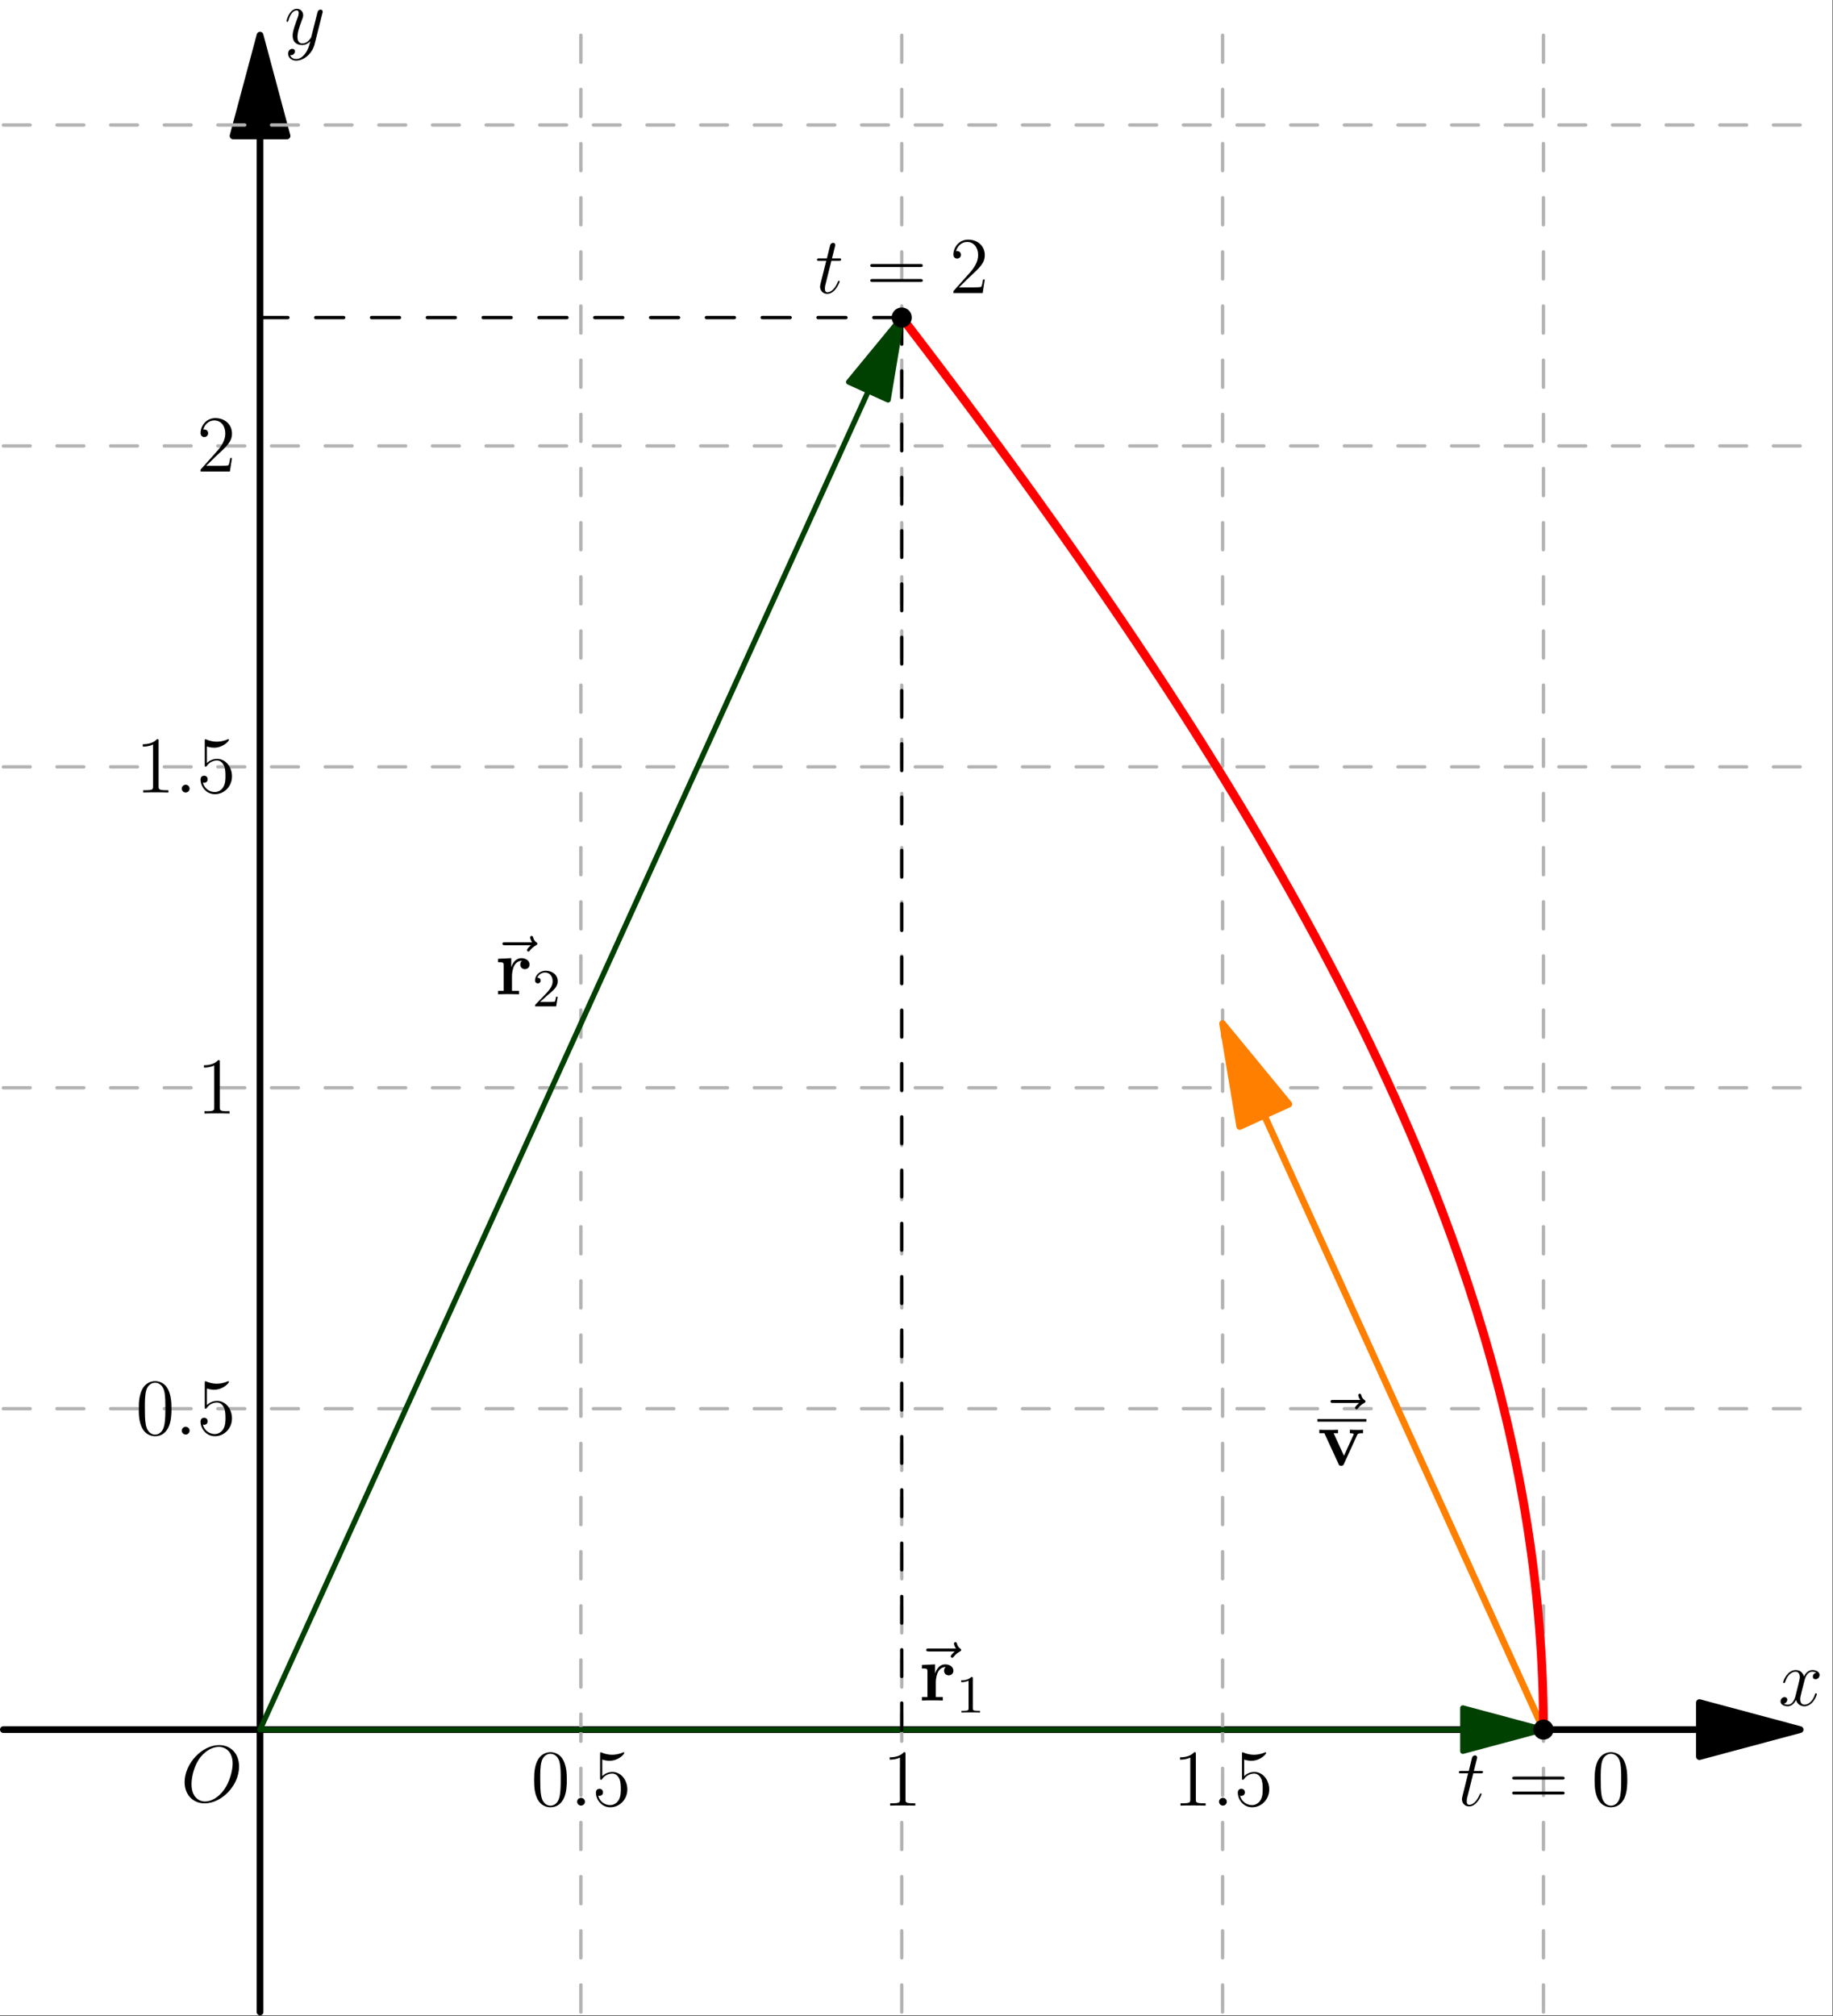 <?xml version='1.0' encoding='UTF-8'?>
<!-- This file was generated by dvisvgm 3.4.4 -->
<svg version='1.1' xmlns='http://www.w3.org/2000/svg' xmlns:xlink='http://www.w3.org/1999/xlink' width='272.838pt' height='300pt' viewBox='95.126 311.32 272.838 300'>
<rect x="95.126" y="311.32" width="272.838" height="300" fill="#333333" stroke="none"/>
<defs>
<path id='g2-49' d='M2.503-5.077C2.503-5.292 2.487-5.3 2.271-5.3C1.945-4.981 1.522-4.79 .765-4.79V-4.527C.98-4.527 1.411-4.527 1.873-4.742V-.654C1.873-.359 1.849-.263 1.092-.263H.813V0C1.14-.024 1.825-.024 2.184-.024S3.236-.024 3.563 0V-.263H3.284C2.527-.263 2.503-.359 2.503-.654V-5.077Z'/>
<path id='g2-50' d='M2.248-1.626C2.375-1.745 2.71-2.008 2.837-2.12C3.332-2.574 3.802-3.013 3.802-3.738C3.802-4.686 3.005-5.3 2.008-5.3C1.052-5.3 .422-4.575 .422-3.866C.422-3.475 .733-3.419 .845-3.419C1.012-3.419 1.259-3.539 1.259-3.842C1.259-4.256 .861-4.256 .765-4.256C.996-4.838 1.53-5.037 1.921-5.037C2.662-5.037 3.045-4.407 3.045-3.738C3.045-2.909 2.463-2.303 1.522-1.339L.518-.303C.422-.215 .422-.199 .422 0H3.571L3.802-1.427H3.555C3.531-1.267 3.467-.869 3.371-.717C3.324-.654 2.718-.654 2.59-.654H1.172L2.248-1.626Z'/>
<path id='g0-114' d='M2.487-2.69C2.487-3.084 2.57-4.985 3.969-4.985C3.802-4.854 3.718-4.651 3.718-4.435C3.718-3.945 4.113-3.742 4.411-3.742S5.105-3.945 5.105-4.435C5.105-5.045 4.483-5.38 3.909-5.38C2.965-5.38 2.558-4.555 2.391-4.053H2.379V-5.38L.418-5.284V-4.77C1.16-4.77 1.243-4.77 1.243-4.304V-.514H.418V0C.693-.024 1.59-.024 1.925-.024C2.271-.024 3.24-.024 3.527 0V-.514H2.487V-2.69Z'/>
<path id='g0-118' d='M5.918-4.519C6.001-4.698 6.049-4.794 6.802-4.794V-5.308C6.372-5.284 6.348-5.284 5.858-5.284C5.535-5.284 5.511-5.284 4.83-5.308V-4.794C5.153-4.794 5.416-4.734 5.416-4.651C5.416-4.639 5.416-4.627 5.356-4.507L3.957-1.435L2.415-4.794H3.072V-5.308C2.798-5.284 1.961-5.284 1.638-5.284C1.291-5.284 .598-5.284 .287-5.308V-4.794H1.04L3.144-.227C3.252 0 3.276 .06 3.551 .06C3.742 .06 3.838 .036 3.945-.203L5.918-4.519Z'/>
<path id='g3-48' d='M5.356-3.826C5.356-4.818 5.296-5.786 4.866-6.695C4.376-7.687 3.515-7.95 2.929-7.95C2.236-7.95 1.387-7.603 .944-6.611C.61-5.858 .49-5.117 .49-3.826C.49-2.666 .574-1.793 1.004-.944C1.47-.036 2.295 .251 2.917 .251C3.957 .251 4.555-.371 4.902-1.064C5.332-1.961 5.356-3.132 5.356-3.826ZM2.917 .012C2.534 .012 1.757-.203 1.53-1.506C1.399-2.224 1.399-3.132 1.399-3.969C1.399-4.949 1.399-5.834 1.59-6.539C1.793-7.34 2.403-7.711 2.917-7.711C3.371-7.711 4.065-7.436 4.292-6.408C4.447-5.727 4.447-4.782 4.447-3.969C4.447-3.168 4.447-2.26 4.316-1.53C4.089-.215 3.335 .012 2.917 .012Z'/>
<path id='g3-49' d='M3.443-7.663C3.443-7.938 3.443-7.95 3.204-7.95C2.917-7.627 2.319-7.185 1.088-7.185V-6.838C1.363-6.838 1.961-6.838 2.618-7.149V-.921C2.618-.49 2.582-.347 1.53-.347H1.16V0C1.482-.024 2.642-.024 3.037-.024S4.579-.024 4.902 0V-.347H4.531C3.479-.347 3.443-.49 3.443-.921V-7.663Z'/>
<path id='g3-50' d='M5.26-2.008H4.997C4.961-1.805 4.866-1.148 4.746-.956C4.663-.849 3.981-.849 3.622-.849H1.411C1.733-1.124 2.463-1.889 2.774-2.176C4.591-3.85 5.26-4.471 5.26-5.655C5.26-7.03 4.172-7.95 2.786-7.95S.586-6.767 .586-5.738C.586-5.129 1.112-5.129 1.148-5.129C1.399-5.129 1.71-5.308 1.71-5.691C1.71-6.025 1.482-6.253 1.148-6.253C1.04-6.253 1.016-6.253 .98-6.241C1.207-7.054 1.853-7.603 2.63-7.603C3.646-7.603 4.268-6.755 4.268-5.655C4.268-4.639 3.682-3.754 3.001-2.989L.586-.287V0H4.949L5.26-2.008Z'/>
<path id='g3-53' d='M1.53-6.85C2.044-6.683 2.463-6.671 2.594-6.671C3.945-6.671 4.806-7.663 4.806-7.831C4.806-7.878 4.782-7.938 4.71-7.938C4.686-7.938 4.663-7.938 4.555-7.89C3.885-7.603 3.312-7.568 3.001-7.568C2.212-7.568 1.65-7.807 1.423-7.902C1.339-7.938 1.315-7.938 1.303-7.938C1.207-7.938 1.207-7.867 1.207-7.675V-4.125C1.207-3.909 1.207-3.838 1.351-3.838C1.411-3.838 1.423-3.85 1.542-3.993C1.877-4.483 2.439-4.77 3.037-4.77C3.67-4.77 3.981-4.184 4.077-3.981C4.28-3.515 4.292-2.929 4.292-2.475S4.292-1.339 3.957-.801C3.694-.371 3.228-.072 2.702-.072C1.913-.072 1.136-.61 .921-1.482C.98-1.459 1.052-1.447 1.112-1.447C1.315-1.447 1.638-1.566 1.638-1.973C1.638-2.307 1.411-2.499 1.112-2.499C.897-2.499 .586-2.391 .586-1.925C.586-.909 1.399 .251 2.726 .251C4.077 .251 5.26-.885 5.26-2.403C5.26-3.826 4.304-5.009 3.049-5.009C2.367-5.009 1.841-4.71 1.53-4.376V-6.85Z'/>
<path id='g3-61' d='M8.07-3.873C8.237-3.873 8.452-3.873 8.452-4.089C8.452-4.316 8.249-4.316 8.07-4.316H1.028C.861-4.316 .646-4.316 .646-4.101C.646-3.873 .849-3.873 1.028-3.873H8.07ZM8.07-1.65C8.237-1.65 8.452-1.65 8.452-1.865C8.452-2.092 8.249-2.092 8.07-2.092H1.028C.861-2.092 .646-2.092 .646-1.877C.646-1.65 .849-1.65 1.028-1.65H8.07Z'/>
<path id='g1-58' d='M2.2-.574C2.2-.921 1.913-1.16 1.626-1.16C1.279-1.16 1.04-.873 1.04-.586C1.04-.239 1.327 0 1.614 0C1.961 0 2.2-.287 2.2-.574Z'/>
<path id='g1-79' d='M8.679-5.236C8.679-7.209 7.388-8.416 5.715-8.416C3.156-8.416 .574-5.667 .574-2.905C.574-1.028 1.817 .251 3.551 .251C6.061 .251 8.679-2.367 8.679-5.236ZM3.622-.024C2.642-.024 1.602-.741 1.602-2.606C1.602-3.694 1.997-5.475 2.977-6.671C3.85-7.723 4.854-8.153 5.655-8.153C6.707-8.153 7.723-7.388 7.723-5.667C7.723-4.603 7.269-2.941 6.468-1.805C5.595-.586 4.507-.024 3.622-.024Z'/>
<path id='g1-116' d='M2.403-4.806H3.503C3.73-4.806 3.85-4.806 3.85-5.021C3.85-5.153 3.778-5.153 3.539-5.153H2.487L2.929-6.898C2.977-7.066 2.977-7.089 2.977-7.173C2.977-7.364 2.821-7.472 2.666-7.472C2.57-7.472 2.295-7.436 2.2-7.054L1.733-5.153H.61C.371-5.153 .263-5.153 .263-4.926C.263-4.806 .347-4.806 .574-4.806H1.638L.849-1.65C.753-1.231 .717-1.112 .717-.956C.717-.395 1.112 .12 1.781 .12C2.989 .12 3.634-1.626 3.634-1.71C3.634-1.781 3.587-1.817 3.515-1.817C3.491-1.817 3.443-1.817 3.419-1.769C3.407-1.757 3.395-1.745 3.312-1.554C3.061-.956 2.511-.12 1.817-.12C1.459-.12 1.435-.418 1.435-.681C1.435-.693 1.435-.921 1.47-1.064L2.403-4.806Z'/>
<path id='g1-120' d='M5.667-4.878C5.284-4.806 5.141-4.519 5.141-4.292C5.141-4.005 5.368-3.909 5.535-3.909C5.894-3.909 6.145-4.22 6.145-4.543C6.145-5.045 5.571-5.272 5.069-5.272C4.34-5.272 3.933-4.555 3.826-4.328C3.551-5.224 2.809-5.272 2.594-5.272C1.375-5.272 .729-3.706 .729-3.443C.729-3.395 .777-3.335 .861-3.335C.956-3.335 .98-3.407 1.004-3.455C1.411-4.782 2.212-5.033 2.558-5.033C3.096-5.033 3.204-4.531 3.204-4.244C3.204-3.981 3.132-3.706 2.989-3.132L2.582-1.494C2.403-.777 2.056-.12 1.423-.12C1.363-.12 1.064-.12 .813-.275C1.243-.359 1.339-.717 1.339-.861C1.339-1.1 1.16-1.243 .933-1.243C.646-1.243 .335-.992 .335-.61C.335-.108 .897 .12 1.411 .12C1.985 .12 2.391-.335 2.642-.825C2.833-.12 3.431 .12 3.873 .12C5.093 .12 5.738-1.447 5.738-1.71C5.738-1.769 5.691-1.817 5.619-1.817C5.511-1.817 5.499-1.757 5.464-1.662C5.141-.61 4.447-.12 3.909-.12C3.491-.12 3.264-.43 3.264-.921C3.264-1.184 3.312-1.375 3.503-2.164L3.921-3.79C4.101-4.507 4.507-5.033 5.057-5.033C5.081-5.033 5.416-5.033 5.667-4.878Z'/>
<path id='g1-121' d='M3.144 1.339C2.821 1.793 2.355 2.2 1.769 2.2C1.626 2.2 1.052 2.176 .873 1.626C.909 1.638 .968 1.638 .992 1.638C1.351 1.638 1.59 1.327 1.59 1.052S1.363 .681 1.184 .681C.992 .681 .574 .825 .574 1.411C.574 2.02 1.088 2.439 1.769 2.439C2.965 2.439 4.172 1.339 4.507 .012L5.679-4.651C5.691-4.71 5.715-4.782 5.715-4.854C5.715-5.033 5.571-5.153 5.392-5.153C5.284-5.153 5.033-5.105 4.937-4.746L4.053-1.231C3.993-1.016 3.993-.992 3.897-.861C3.658-.526 3.264-.12 2.69-.12C2.02-.12 1.961-.777 1.961-1.1C1.961-1.781 2.283-2.702 2.606-3.563C2.738-3.909 2.809-4.077 2.809-4.316C2.809-4.818 2.451-5.272 1.865-5.272C.765-5.272 .323-3.539 .323-3.443C.323-3.395 .371-3.335 .454-3.335C.562-3.335 .574-3.383 .622-3.551C.909-4.555 1.363-5.033 1.829-5.033C1.937-5.033 2.14-5.033 2.14-4.639C2.14-4.328 2.008-3.981 1.829-3.527C1.243-1.961 1.243-1.566 1.243-1.279C1.243-.143 2.056 .12 2.654 .12C3.001 .12 3.431 .012 3.85-.43L3.862-.418C3.682 .287 3.563 .753 3.144 1.339Z'/>
<path id='g1-126' d='M6.396-7.137C6.253-7.006 5.81-6.587 5.81-6.42C5.81-6.3 5.918-6.193 6.037-6.193C6.145-6.193 6.193-6.265 6.276-6.384C6.563-6.743 6.886-6.97 7.161-7.125C7.281-7.197 7.364-7.233 7.364-7.364C7.364-7.472 7.269-7.532 7.197-7.592C6.862-7.819 6.779-8.141 6.743-8.285C6.707-8.381 6.671-8.524 6.504-8.524C6.432-8.524 6.288-8.476 6.288-8.297C6.288-8.189 6.36-7.902 6.587-7.58H2.57C2.367-7.58 2.164-7.58 2.164-7.352C2.164-7.137 2.379-7.137 2.57-7.137H6.396Z'/>
</defs>
<g id='page1'>
<g transform='translate(95.126 311.32)scale(.996)'>
<path d='M0 301.125H273.862V0H0V301.125Z' fill='#ffffff'/>
</g>
<g transform='translate(95.126 311.32)scale(.996)'>
<path d='M253.966 258.427H.502' fill='none' stroke='#000000' stroke-linecap='round' stroke-linejoin='round' stroke-miterlimit='10.037' stroke-width='1.004'/>
</g>
<g transform='translate(95.126 311.32)scale(.996)'>
<path d='M269.022 258.427L253.966 254.393V262.461L269.022 258.427Z' fill='#000000'/>
</g>
<g transform='translate(95.126 311.32)scale(.996)'>
<path d='M269.022 258.427L253.966 254.393V262.461L269.022 258.427Z' fill='none' stroke='#000000' stroke-linecap='round' stroke-linejoin='round' stroke-miterlimit='10.037' stroke-width='1.004'/>
</g>
<g transform='translate(95.126 311.32)scale(.996)'>
<path d='M38.862 20.307V300.623' fill='none' stroke='#000000' stroke-linecap='round' stroke-linejoin='round' stroke-miterlimit='10.037' stroke-width='1.004'/>
</g>
<g transform='translate(95.126 311.32)scale(.996)'>
<path d='M38.862 5.251L34.828 20.307H42.896L38.862 5.251Z' fill='#000000'/>
</g>
<g transform='translate(95.126 311.32)scale(.996)'>
<path d='M38.862 5.251L34.828 20.307H42.896L38.862 5.251Z' fill='none' stroke='#000000' stroke-linecap='round' stroke-linejoin='round' stroke-miterlimit='10.037' stroke-width='1.004'/>
</g>
<use x='122.032' y='579.435' xlink:href='#g1-79'/>
<use x='359.821' y='565.124' xlink:href='#g1-120'/>
<use x='137.444' y='317.903' xlink:href='#g1-121'/>
<g transform='translate(95.126 311.32)scale(.996)'>
<path d='M86.812 300.623V5.251' fill='none' stroke='#b3b3b3' stroke-dasharray='4.046,4.046' stroke-linecap='round' stroke-linejoin='round' stroke-miterlimit='10.037' stroke-width='0.502'/>
</g>
<use x='174.139' y='580.023' xlink:href='#g3-48'/>
<use x='179.992' y='580.023' xlink:href='#g1-58'/>
<use x='183.243' y='580.023' xlink:href='#g3-53'/>
<g transform='translate(95.126 311.32)scale(.996)'>
<path d='M134.762 300.623V5.251' fill='none' stroke='#b3b3b3' stroke-dasharray='4.046,4.046' stroke-linecap='round' stroke-linejoin='round' stroke-miterlimit='10.037' stroke-width='0.502'/>
</g>
<use x='226.462' y='580.023' xlink:href='#g3-49'/>
<g transform='translate(95.126 311.32)scale(.996)'>
<path d='M182.712 300.623V5.251' fill='none' stroke='#b3b3b3' stroke-dasharray='4.046,4.046' stroke-linecap='round' stroke-linejoin='round' stroke-miterlimit='10.037' stroke-width='0.502'/>
</g>
<use x='269.68' y='580.023' xlink:href='#g3-49'/>
<use x='275.533' y='580.023' xlink:href='#g1-58'/>
<use x='278.785' y='580.023' xlink:href='#g3-53'/>
<g transform='translate(95.126 311.32)scale(.996)'>
<path d='M230.662 300.623V5.251' fill='none' stroke='#b3b3b3' stroke-dasharray='4.046,4.046' stroke-linecap='round' stroke-linejoin='round' stroke-miterlimit='10.037' stroke-width='0.502'/>
</g>
<g transform='translate(95.126 311.32)scale(.996)'>
<path d='M.502 210.477H269.022' fill='none' stroke='#b3b3b3' stroke-dasharray='4.008,4.008' stroke-linecap='round' stroke-linejoin='round' stroke-miterlimit='10.037' stroke-width='0.502'/>
</g>
<use x='115.292' y='524.803' xlink:href='#g3-48'/>
<use x='121.145' y='524.803' xlink:href='#g1-58'/>
<use x='124.396' y='524.803' xlink:href='#g3-53'/>
<g transform='translate(95.126 311.32)scale(.996)'>
<path d='M.502 162.527H269.022' fill='none' stroke='#b3b3b3' stroke-dasharray='4.008,4.008' stroke-linecap='round' stroke-linejoin='round' stroke-miterlimit='10.037' stroke-width='0.502'/>
</g>
<use x='124.396' y='477.032' xlink:href='#g3-49'/>
<g transform='translate(95.126 311.32)scale(.996)'>
<path d='M.502 114.577H269.022' fill='none' stroke='#b3b3b3' stroke-dasharray='4.008,4.008' stroke-linecap='round' stroke-linejoin='round' stroke-miterlimit='10.037' stroke-width='0.502'/>
</g>
<use x='115.292' y='429.261' xlink:href='#g3-49'/>
<use x='121.145' y='429.261' xlink:href='#g1-58'/>
<use x='124.396' y='429.261' xlink:href='#g3-53'/>
<g transform='translate(95.126 311.32)scale(.996)'>
<path d='M.502 66.627H269.022' fill='none' stroke='#b3b3b3' stroke-dasharray='4.008,4.008' stroke-linecap='round' stroke-linejoin='round' stroke-miterlimit='10.037' stroke-width='0.502'/>
</g>
<use x='124.396' y='381.49' xlink:href='#g3-50'/>
<g transform='translate(95.126 311.32)scale(.996)'>
<path d='M.502 18.677H269.022' fill='none' stroke='#b3b3b3' stroke-dasharray='4.008,4.008' stroke-linecap='round' stroke-linejoin='round' stroke-miterlimit='10.037' stroke-width='0.502'/>
</g>
<g transform='translate(95.126 311.32)scale(.996)'>
<path d='M188.942 166.644L230.662 258.427' fill='none' stroke='#ff8000' stroke-linecap='round' stroke-linejoin='round' stroke-miterlimit='10.037' stroke-width='1.004'/>
</g>
<g transform='translate(95.126 311.32)scale(.996)'>
<path d='M182.712 152.937L185.27 168.313L192.615 164.974L182.712 152.937Z' fill='#ff8000'/>
</g>
<g transform='translate(95.126 311.32)scale(.996)'>
<path d='M182.712 152.937L185.27 168.313L192.615 164.974L182.712 152.937Z' fill='none' stroke='#ff8000' stroke-linecap='round' stroke-linejoin='round' stroke-miterlimit='10.037' stroke-width='1.004'/>
</g>
<use x='291.012' y='527.239' xlink:href='#g1-126'/>
<rect x='291.216' y='522.49' height='.398' width='7.285'/>
<use x='291.216' y='529.397' xlink:href='#g0-118'/>
<g transform='translate(95.126 311.32)scale(.996)'>
<path d='M230.662 258.427L230.652 256.509L230.624 254.591L230.576 252.673L230.508 250.754L230.422 248.835L230.317 246.915L230.192 244.995L230.048 243.073L229.885 241.151L229.703 239.228L229.501 237.304L229.281 235.378L229.041 233.451L228.782 231.522L228.504 229.592L228.207 227.661L227.89 225.727L227.555 223.791L227.2 221.854L226.826 219.914L226.433 217.971L226.02 216.027L225.589 214.08L225.138 212.13L224.668 210.177L224.179 208.222L223.671 206.264L223.143 204.302L222.597 202.337L222.031 200.369L221.446 198.398L220.842 196.423L220.218 194.444L219.576 192.461L218.914 190.475L218.233 188.484L217.533 186.49L216.814 184.491L216.075 182.487L215.318 180.48L214.541 178.467L213.745 176.45L212.93 174.428L212.096 172.401L211.242 170.369L210.369 168.332L209.478 166.29L208.567 164.242L207.636 162.189L206.687 160.13L205.718 158.065L204.731 155.994L203.724 153.918L202.697 151.835L201.652 149.746L200.588 147.651L199.504 145.549L198.401 143.441L197.279 141.326L196.138 139.204L194.977 137.076L193.798 134.94L192.599 132.797L191.381 130.647L190.144 128.49L188.888 126.325L187.612 124.152L186.318 121.972L185.004 119.784L183.671 117.588L182.319 115.384L180.947 113.172L179.557 110.952L178.147 108.723L176.718 106.486L175.27 104.24L173.803 101.985L172.316 99.721L170.811 97.449L169.286 95.167L167.742 92.876L166.179 90.576L164.596 88.266L162.995 85.947L161.374 83.618L159.734 81.28L158.075 78.931L156.397 76.573L154.699 74.204L152.983 71.825L151.247 69.436L149.492 67.036L147.718 64.626L145.925 62.205L144.112 59.773L142.28 57.33L140.43 54.876L138.56 52.411L136.67 49.935L134.762 47.447' fill='none' stroke='#ff0000' stroke-linecap='round' stroke-linejoin='round' stroke-miterlimit='10.037' stroke-width='1.305'/>
</g>
<g transform='translate(95.126 311.32)scale(.996)'>
<path d='M230.662 258.427' fill='none' stroke='#000000' stroke-dasharray='4.015,4.015' stroke-linecap='round' stroke-linejoin='round' stroke-miterlimit='10.037' stroke-width='0.502'/>
</g>
<g transform='translate(95.126 311.32)scale(.996)'>
<path d='M230.662 258.427H38.862' fill='none' stroke='#000000' stroke-dasharray='4.081,4.081' stroke-linecap='round' stroke-linejoin='round' stroke-miterlimit='10.037' stroke-width='0.502'/>
</g>
<g transform='translate(95.126 311.32)scale(.996)'>
<path d='M218.617 258.427H38.862' fill='none' stroke='#004000' stroke-linecap='round' stroke-linejoin='round' stroke-miterlimit='10.037' stroke-width='0.803'/>
</g>
<g transform='translate(95.126 311.32)scale(.996)'>
<path d='M230.662 258.427L218.617 255.2V261.655L230.662 258.427Z' fill='#004000'/>
</g>
<g transform='translate(95.126 311.32)scale(.996)'>
<path d='M230.662 258.427L218.617 255.2V261.655L230.662 258.427Z' fill='none' stroke='#004000' stroke-linecap='round' stroke-linejoin='round' stroke-miterlimit='10.037' stroke-width='0.803'/>
</g>
<use x='230.833' y='564.219' xlink:href='#g1-126'/>
<use x='231.932' y='564.385' xlink:href='#g0-114'/>
<use x='237.425' y='566.178' xlink:href='#g2-49'/>
<g transform='translate(95.126 311.32)scale(.996)'>
<circle cx='230.662' cy='258.427' fill='#000000' r='1.506'/>
</g>
<use x='312.017' y='580.023' xlink:href='#g1-116'/>
<use x='319.565' y='580.023' xlink:href='#g3-61'/>
<use x='331.99' y='580.023' xlink:href='#g3-48'/>
<g transform='translate(95.126 311.32)scale(.996)'>
<path d='M134.762 47.447V258.427' fill='none' stroke='#000000' stroke-dasharray='3.981,3.981' stroke-linecap='round' stroke-linejoin='round' stroke-miterlimit='10.037' stroke-width='0.502'/>
</g>
<g transform='translate(95.126 311.32)scale(.996)'>
<path d='M134.762 47.447H38.862' fill='none' stroke='#000000' stroke-dasharray='4.17,4.17' stroke-linecap='round' stroke-linejoin='round' stroke-miterlimit='10.037' stroke-width='0.502'/>
</g>
<g transform='translate(95.126 311.32)scale(.996)'>
<path d='M129.778 58.413L38.862 258.427' fill='none' stroke='#004000' stroke-linecap='round' stroke-linejoin='round' stroke-miterlimit='10.037' stroke-width='0.803'/>
</g>
<g transform='translate(95.126 311.32)scale(.996)'>
<path d='M134.762 47.447L126.839 57.077L132.716 59.748L134.762 47.447Z' fill='#004000'/>
</g>
<g transform='translate(95.126 311.32)scale(.996)'>
<path d='M134.762 47.447L126.839 57.077L132.716 59.748L134.762 47.447Z' fill='none' stroke='#004000' stroke-linecap='round' stroke-linejoin='round' stroke-miterlimit='10.037' stroke-width='0.803'/>
</g>
<use x='167.749' y='459.123' xlink:href='#g1-126'/>
<use x='168.848' y='459.289' xlink:href='#g0-114'/>
<use x='174.341' y='461.082' xlink:href='#g2-50'/>
<g transform='translate(95.126 311.32)scale(.996)'>
<circle cx='134.762' cy='47.447' fill='#000000' r='1.506'/>
</g>
<use x='216.475' y='354.932' xlink:href='#g1-116'/>
<use x='224.023' y='354.932' xlink:href='#g3-61'/>
<use x='236.449' y='354.932' xlink:href='#g3-50'/>
</g>
</svg>